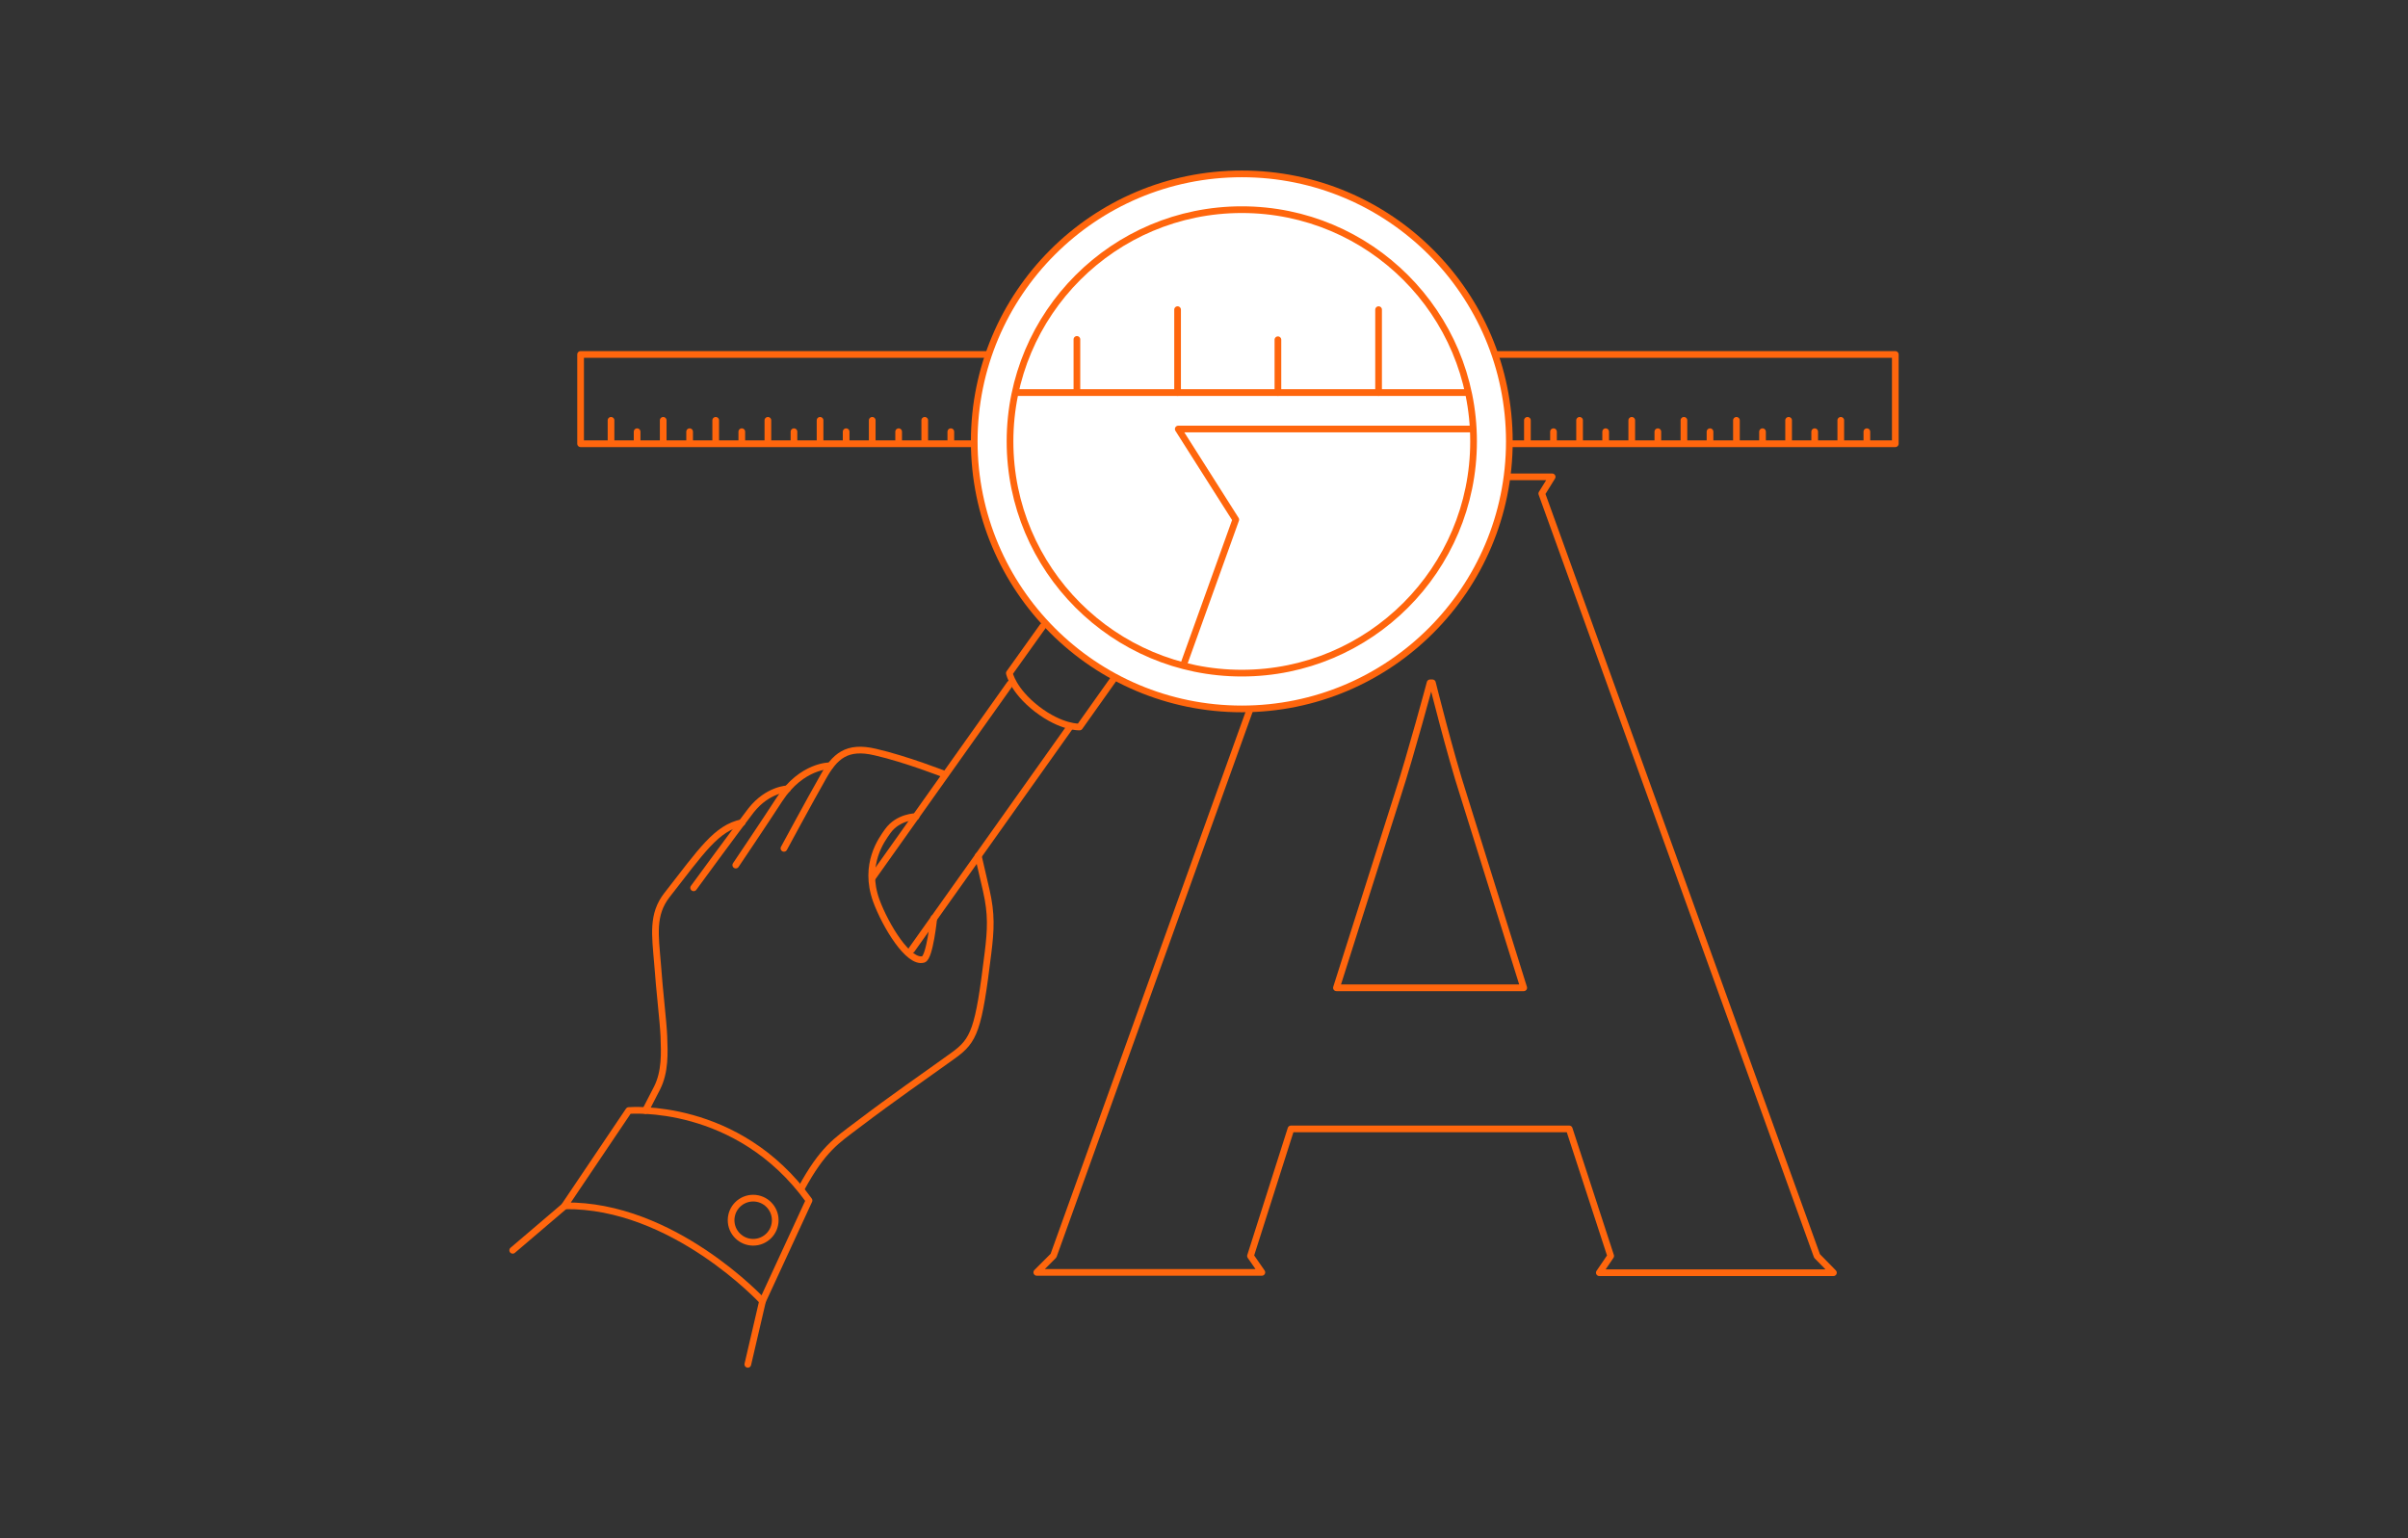 <?xml version="1.0" encoding="utf-8"?>
<!-- Generator: Adobe Illustrator 21.0.0, SVG Export Plug-In . SVG Version: 6.00 Build 0)  -->
<svg version="1.1" xmlns="http://www.w3.org/2000/svg" xmlns:xlink="http://www.w3.org/1999/xlink" x="0px" y="0px"
	 viewBox="0 0 720 460" style="enable-background:new 0 0 720 460;" xml:space="preserve">
<rect x="0" y="0" width="720" height="460" fill="#333333" stroke="none"/>
<style type="text/css">
	.st0{display:none;}
	.st1{display:inline;opacity:0.34;fill:none;stroke:#FF660D;stroke-miterlimit:10;}
	.st2{display:inline;}
	.st3{fill:none;stroke:#FF660D;stroke-miterlimit:10;}
	.st4{fill:none;stroke:#FF660D;stroke-linecap:round;stroke-linejoin:round;stroke-miterlimit:10;}
	.st5{clip-path:url(#SVGID_2_);fill:none;stroke:#FF660D;stroke-linecap:round;stroke-linejoin:round;stroke-miterlimit:10;}
	.st6{fill:none;stroke:#E84E1B;stroke-miterlimit:10;}
	.st7{fill:#FF660D;}
	.st8{fill:#FFFFFF;stroke:#FF660D;stroke-linecap:round;stroke-linejoin:round;stroke-miterlimit:10;}
	.st9{fill:none;stroke:#FF660D;stroke-linejoin:round;stroke-miterlimit:10;}
	.st10{fill:none;}
	.st11{clip-path:url(#XMLID_5_);fill:none;stroke:#FF660D;stroke-linecap:round;stroke-linejoin:round;stroke-miterlimit:10;}
	.st12{clip-path:url(#XMLID_6_);fill:none;stroke:#FF660D;stroke-linecap:round;stroke-linejoin:round;stroke-miterlimit:10;}
	.st13{fill:none;stroke:#FF660D;stroke-width:2;stroke-linecap:round;stroke-linejoin:round;stroke-miterlimit:10;}
	.st14{fill:#FFFFFF;stroke:#FF660D;stroke-width:2;stroke-linecap:round;stroke-linejoin:round;stroke-miterlimit:10;}
	
		.st15{clip-path:url(#XMLID_7_);fill:none;stroke:#FF660D;stroke-width:2;stroke-linecap:round;stroke-linejoin:round;stroke-miterlimit:10;}
	.st16{fill:none;stroke:#FF660D;stroke-width:2;stroke-linejoin:round;stroke-miterlimit:10;}
	.st17{fill:none;stroke:#FF660D;stroke-width:2;stroke-miterlimit:10;}
	.st18{fill:#FF660D;stroke:#FF660D;stroke-width:0.231;stroke-linecap:round;stroke-linejoin:round;stroke-miterlimit:10;}
	.st19{fill:#FF660D;stroke:#FF660D;stroke-width:2;stroke-linecap:round;stroke-linejoin:round;stroke-miterlimit:10;}
	.st20{fill:#FF660D;stroke:#FF6600;stroke-miterlimit:10;}
	.st21{fill:#FFFFFF;stroke:#FF660D;stroke-width:1.897;stroke-linecap:round;stroke-linejoin:round;stroke-miterlimit:10;}
</style>
<g id="Pracovne" class="st0">
</g>
<g id="Grafika">
	<g>
		<g>
			<g>
				<g>
					<defs>
						<circle id="XMLID_1_" cx="365.7" cy="-244.4" r="34.6"/>
					</defs>
					<clipPath id="XMLID_5_">
						<use xlink:href="#XMLID_1_"  style="overflow:visible;"/>
					</clipPath>
					<path class="st11" d="M356.2-246.3h192.5l-8.5,13.6L765.3,391l13.5,13.6H587.1l9.3-13.6l-33.8-103.9H335.1l-33,103.9l9.3,13.5
						H127l13.6-13.6l224.2-623.7L356.2-246.3z M527.5,169.9L476.1,14.1c-10.9-33.7-25.5-91.9-25.5-91.9h-1.8
						c0,0-15.5,58.3-26.4,91.9l-50.1,157.5L527.5,169.9z"/>
					
						<use xlink:href="#XMLID_1_"  style="overflow:visible;fill:none;stroke:#FF660D;stroke-linecap:round;stroke-linejoin:round;stroke-miterlimit:10;"/>
				</g>
			</g>
		</g>
	</g>
	<g>
		<g>
			<g>
				<rect x="173.6" y="106" class="st13" width="393.1" height="26.7"/>
				<g>
					<path class="st13" d="M393.7,142.6h70.4l-3.1,5l82.3,228l4.9,5h-70l3.4-5l-12.4-38H386l-12.1,38l3.4,4.9H310l5-5l82-228
						L393.7,142.6z M455.6,295.4l-18-57.6c-4-12.3-9.3-33.6-9.3-33.6h-0.7c0,0-5.7,21.3-9.7,33.6l-18.3,57.6H455.6z"/>
				</g>
				<polygon class="st10" points="543.3,380.6 548.2,380.6 548.2,375.6 544.9,375.6 543.3,375.6 				"/>
				<circle class="st14" cx="371.3" cy="132" r="80"/>
				<g>
					<defs>
						<circle id="XMLID_3_" cx="371.3" cy="132" r="69.3"/>
					</defs>
					<clipPath id="XMLID_6_">
						<use xlink:href="#XMLID_3_"  style="overflow:visible;"/>
					</clipPath>
					
						<path style="clip-path:url(#XMLID_6_);fill:none;stroke:#FF660D;stroke-width:2;stroke-linecap:round;stroke-linejoin:round;stroke-miterlimit:10;" d="
						M352.3,128.3h385.1l-17,27.1l450.1,1247.4l26.9,27.1H814.3l18.6-27.1l-67.6-207.7H310.1L244,1403l18.6,27H-106l27.1-27.1
						L369.5,155.4L352.3,128.3z M695,960.7L592.3,649c-21.9-67.4-51-183.9-51-183.9h-3.6c0,0-30.9,116.5-52.8,183.9l-100.1,315
						L695,960.7z"/>
					
						<rect x="270.9" y="41.2" style="clip-path:url(#XMLID_6_);fill:none;stroke:#FF660D;stroke-width:2;stroke-linecap:round;stroke-linejoin:round;stroke-miterlimit:10;" width="196.3" height="76.2"/>
					
						<use xlink:href="#XMLID_3_"  style="overflow:visible;fill:none;stroke:#FF660D;stroke-width:2;stroke-linecap:round;stroke-linejoin:round;stroke-miterlimit:10;"/>
				</g>
				<line class="st13" x1="319.9" y1="217.4" x2="272.6" y2="284"/>
				<line class="st13" x1="260.9" y1="262.4" x2="302" y2="204.5"/>
				<path class="st13" d="M333.3,202.6l-10.5,14.8c0,0-5.4,0.3-12.8-5.4c-7.2-5.6-8.2-10.7-8.2-10.7l10-14"/>
				<path class="st13" d="M292.5,255.9c0,0,1.3,5.6,2.4,10.4c1.6,7,1.4,11.6,0.5,18.8c-2.8,23-4.1,26-10.3,30.5
					c-9.7,7-17,11.9-29,21c-5.8,4.4-10.1,7-16.5,18.8"/>
				<path class="st13" d="M282.6,231.6c0,0-11.7-4.6-20.9-6.7c-8.5-2-12.1,1.2-15.7,7.7c-3.6,6.3-11.6,21.1-11.6,21.1"/>
				<path class="st13" d="M248.2,229c0,0-8.4-0.2-15.1,10c-4.2,6.5-13.1,19.7-13.1,19.7"/>
				<path class="st13" d="M235.5,235.9c0,0-5.9,0.1-10.9,6.4c-4.7,6.1-17.2,23.2-17.2,23.2"/>
				<path class="st13" d="M221.9,246c-7.7,1.6-12.1,8.4-22.5,21.7c-4.5,5.8-3.5,11.9-2.8,20.4c0.6,8.4,1.7,17.2,1.9,21.8
					c0.2,5,0.4,10.6-2,15.4c-1.8,3.5-3.5,6.8-3.5,6.8"/>
				<g>
					<line class="st13" x1="352.1" y1="117.4" x2="352.1" y2="92.6"/>
					<line class="st13" x1="412.2" y1="117.4" x2="412.2" y2="92.6"/>
					<line class="st13" x1="382.1" y1="117.4" x2="382.1" y2="101.6"/>
					<line class="st13" x1="322" y1="117.3" x2="322" y2="101.5"/>
				</g>
				<g>
					<g>
						<line class="st13" x1="456.7" y1="125.7" x2="456.7" y2="132.6"/>
						<line class="st13" x1="464.5" y1="129.1" x2="464.5" y2="132.6"/>
					</g>
					<g>
						<line class="st13" x1="472.3" y1="125.7" x2="472.3" y2="132.6"/>
						<line class="st13" x1="480.1" y1="129.1" x2="480.1" y2="132.6"/>
					</g>
					<g>
						<line class="st13" x1="487.9" y1="125.7" x2="487.9" y2="132.6"/>
						<line class="st13" x1="495.7" y1="129.1" x2="495.7" y2="132.6"/>
					</g>
					<g>
						<line class="st13" x1="503.5" y1="125.7" x2="503.5" y2="132.6"/>
						<line class="st13" x1="511.3" y1="129.1" x2="511.3" y2="132.6"/>
					</g>
					<g>
						<line class="st13" x1="519.2" y1="125.7" x2="519.2" y2="132.6"/>
						<line class="st13" x1="527" y1="129.1" x2="527" y2="132.6"/>
					</g>
					<g>
						<line class="st13" x1="534.8" y1="125.7" x2="534.8" y2="132.6"/>
						<line class="st13" x1="542.6" y1="129.1" x2="542.6" y2="132.6"/>
					</g>
					<g>
						<line class="st13" x1="550.4" y1="125.7" x2="550.4" y2="132.6"/>
						<line class="st13" x1="558.2" y1="129.1" x2="558.2" y2="132.6"/>
					</g>
				</g>
				<g>
					<g>
						<line class="st13" x1="182.7" y1="125.7" x2="182.7" y2="132.6"/>
						<line class="st13" x1="190.5" y1="129.1" x2="190.5" y2="132.6"/>
					</g>
					<g>
						<line class="st13" x1="198.3" y1="125.7" x2="198.3" y2="132.6"/>
						<line class="st13" x1="206.2" y1="129.1" x2="206.2" y2="132.6"/>
					</g>
					<g>
						<line class="st13" x1="214" y1="125.7" x2="214" y2="132.6"/>
						<line class="st13" x1="221.8" y1="129.1" x2="221.8" y2="132.6"/>
					</g>
					<g>
						<line class="st13" x1="229.6" y1="125.7" x2="229.6" y2="132.6"/>
						<line class="st13" x1="237.4" y1="129.1" x2="237.4" y2="132.6"/>
					</g>
					<g>
						<line class="st13" x1="245.2" y1="125.7" x2="245.2" y2="132.6"/>
						<line class="st13" x1="253" y1="129.1" x2="253" y2="132.6"/>
					</g>
					<g>
						<line class="st13" x1="260.8" y1="125.7" x2="260.8" y2="132.6"/>
						<line class="st13" x1="268.7" y1="129.1" x2="268.7" y2="132.6"/>
					</g>
					<g>
						<line class="st13" x1="276.5" y1="125.7" x2="276.5" y2="132.6"/>
						<line class="st13" x1="284.3" y1="129.1" x2="284.3" y2="132.6"/>
					</g>
				</g>
				<path class="st13" d="M188,332.1c0,0,32.5-2.8,53.9,26.9L228,389.1c0,0-26.8-29-59.2-28.5L188,332.1z"/>
				<line class="st13" x1="168.9" y1="360.6" x2="153.3" y2="373.9"/>
				<line class="st13" x1="228" y1="389.1" x2="223.6" y2="408"/>
				<circle class="st13" cx="225.2" cy="364.9" r="6.6"/>
			</g>
			<path class="st13" d="M273.9,244.2c0,0-5.4,0-8.5,4.4c-1.7,2.4-7.3,9.8-3.4,20.7c2.8,7.6,9.7,18.9,14.1,17.6
				c1.9-0.6,3.1-12.3,3.1-12.3"/>
		</g>
		<rect y="0" class="st10" width="720" height="460"/>
	</g>
</g>
<g id="Popis">
</g>
</svg>
